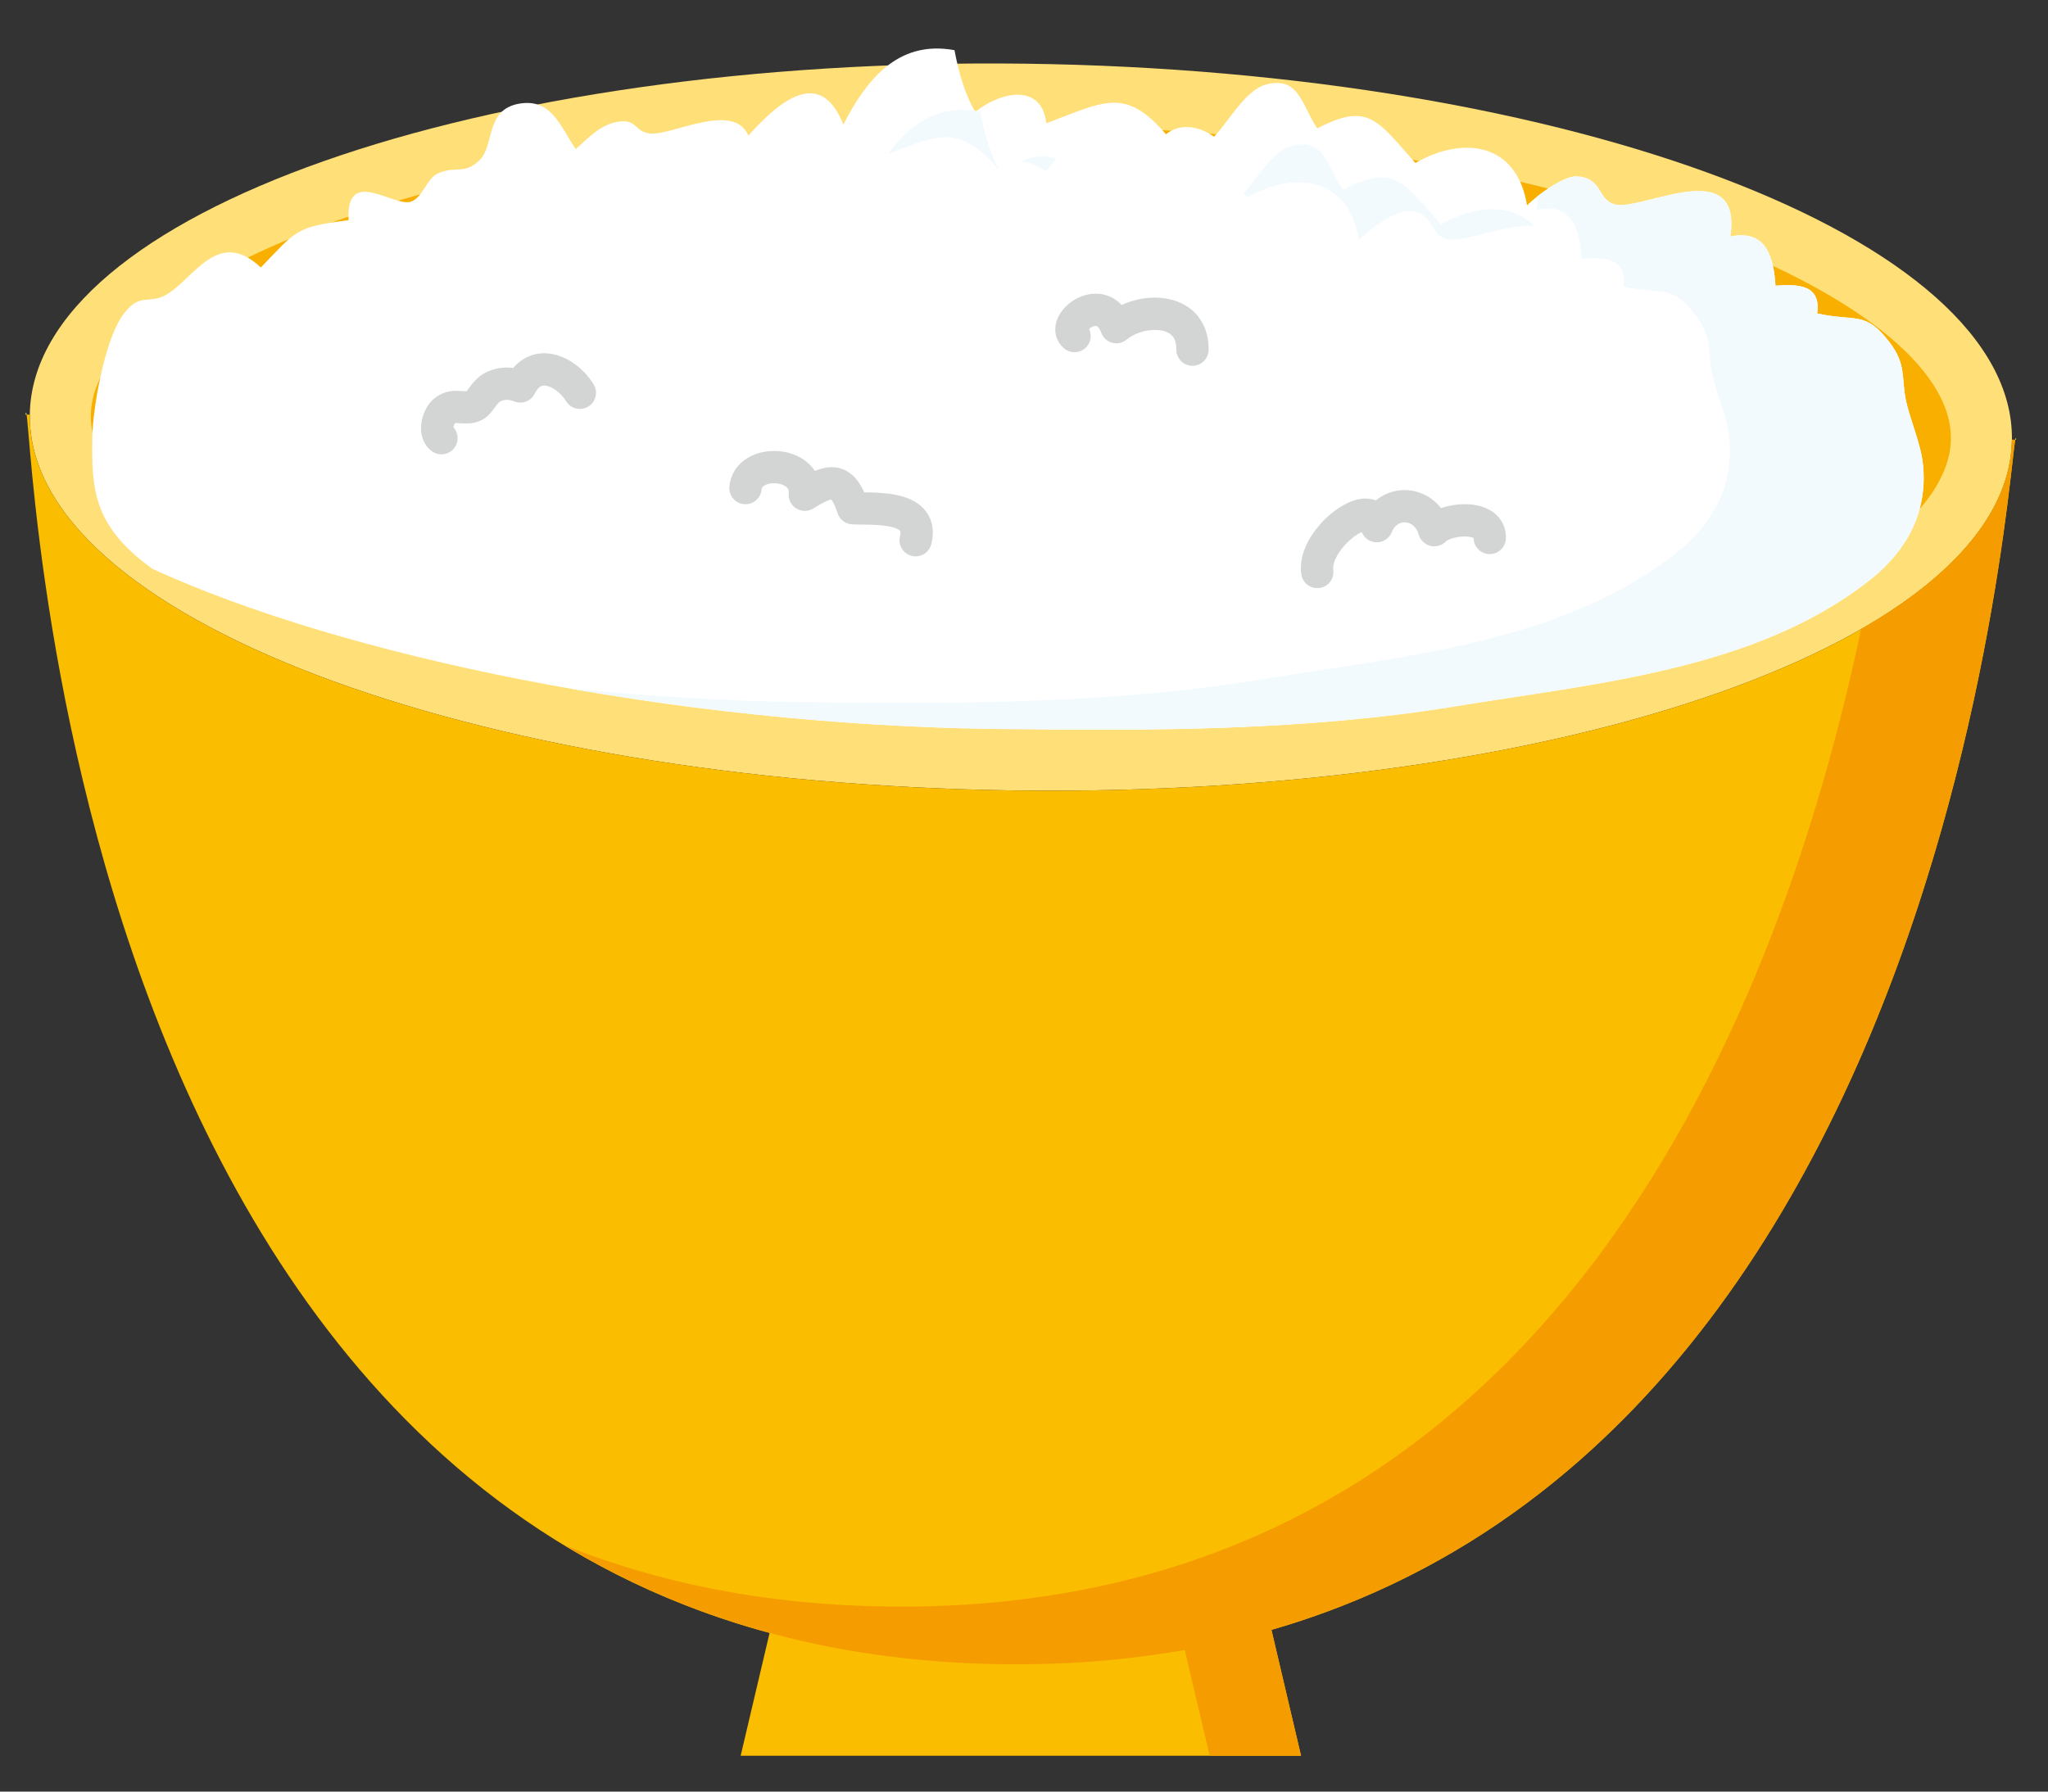 <?xml version="1.0" encoding="UTF-8" standalone="no"?>
<svg
   xmlns:dc="http://purl.org/dc/elements/1.1/"
   xmlns:cc="http://creativecommons.org/ns#"
   xmlns:rdf="http://www.w3.org/1999/02/22-rdf-syntax-ns#"
   xmlns:svg="http://www.w3.org/2000/svg"
   xmlns="http://www.w3.org/2000/svg"
   xmlns:sodipodi="http://sodipodi.sourceforge.net/DTD/sodipodi-0.dtd"
   xmlns:inkscape="http://www.inkscape.org/namespaces/inkscape"
   version="1.1"
   x="0"
   y="0"
   width="800"
   height="700"
   viewBox="0 0 800 700"
   id="svg6560"
   sodipodi:docname="bowlofrice2.svg"
   inkscape:version="0.92.1 r15371">
  <rect x="0" y="0" width="800" height="700" fill="#333333" stroke="none"/>
  <sodipodi:namedview
     pagecolor="#ffffff"
     bordercolor="#666666"
     borderopacity="1"
     objecttolerance="10"
     gridtolerance="10"
     guidetolerance="10"
     inkscape:pageopacity="0"
     inkscape:pageshadow="2"
     inkscape:window-width="1366"
     inkscape:window-height="706"
     id="namedview6562"
     showgrid="false"
     fit-margin-top="0"
     fit-margin-left="0"
     fit-margin-right="0"
     fit-margin-bottom="0"
     inkscape:zoom="0.49687246"
     inkscape:cx="371.70496"
     inkscape:cy="423.13583"
     inkscape:window-x="-8"
     inkscape:window-y="-8"
     inkscape:window-maximized="1"
     inkscape:current-layer="g7648" />
  <defs
     id="defs6292">
    <clipPath
       id="Clip_1">
      <path
         d="m 1021.862,774.95 c -25.048,2.589 -45.56,8.807 -69.716,16.343 v 0 c -15.526,4.851 -32.205,8.427 -46.07,17.326 v 0 c -9.88,6.363 -27.878,20.157 -28.04,32.959 v 0 c -0.339,27.847 76.917,59.992 180.846,61.347 v 0 c 2.243,0.036 4.462,0.047 6.68,0.047 v 0 c 103.167,0 175.434,-29.935 175.765,-56.787 v 0 c 0.19,-16.008 -19.288,-28.628 -30.231,-37.617 v 0 c -13.619,-11.179 -33.294,-12.676 -49.575,-17.635 v 0 c -22.454,-6.837 -46.077,-8.42 -68.964,-13.299 v 0 c -12.927,-2.751 -28.611,-4.004 -43.948,-4.003 v 0 c -9.272,0 -18.418,0.457 -26.747,1.319 z"
         id="path6277"
         inkscape:connector-curvature="0" />
    </clipPath>
    <clipPath
       id="Clip_2">
      <path
         d="M 0,0 H 1254.07 V 1103.426 H 0 Z"
         id="path6280"
         inkscape:connector-curvature="0" />
    </clipPath>
    <clipPath
       id="Clip_3">
      <path
         d="M 185.545,98.815 0.274,94.359 c 0,28.252 9.014,67.277 16.848,88.92 v 0 C 56.305,291.519 127.441,303.04 185.545,303.04 v 0 c 58.105,0 129.257,-11.521 168.424,-119.761 v 0 c 7.835,-21.643 16.849,-60.668 16.849,-88.92 v 0 z"
         id="path6283"
         inkscape:connector-curvature="0" />
    </clipPath>
    <clipPath
       id="Clip_4">
      <path
         d="M 1068.509,98.815 883.245,94.366 c 0,28.245 9.007,67.27 16.841,88.92 v 0 c 39.175,108.24 110.319,119.754 168.423,119.754 v 0 c 58.113,0 129.256,-11.514 168.432,-119.754 v 0 c 7.834,-21.65 16.841,-60.675 16.841,-88.92 v 0 z"
         id="path6286"
         inkscape:connector-curvature="0" />
    </clipPath>
    <clipPath
       id="Clip_5">
      <path
         d="M 0,0 H 1254.07 V 1103.426 H 0 Z"
         id="path6289"
         inkscape:connector-curvature="0" />
    </clipPath>
  </defs>
  <g
     id="g7648"
     transform="matrix(2,0,0,2,-1720.588,-1520.852)">
    <g
       id="g8786">
      <path
         d="m 1114.402,1103.426 h -109.449 l 8.417,-35.746 h 92.632 z"
         id="path14045"
         inkscape:connector-curvature="0"
         style="fill:#fbbd00" />
      <path
         d="m 1253.248,846.328 c -0.489,39.192 -87.566,69.88 -194.512,68.523 -106.879,-1.394 -193.124,-34.238 -192.622,-73.428 0.513,-39.219 87.575,-69.9 194.422,-68.555 106.939,1.375 193.186,34.251 192.712,73.46"
         id="path14049"
         inkscape:connector-curvature="0"
         style="fill:#ffdf78" />
      <path
         d="m 1065.562,902.972 c -2.219,0 -4.437,-0.011 -6.68,-0.047 -103.937,-1.355 -181.197,-33.504 -180.846,-61.347 0.344,-26.875 72.601,-56.83 175.73,-56.83 2.203,0 4.397,0.02 6.621,0.043 103.977,1.33 181.271,33.517 180.939,61.394 -0.331,26.852 -72.597,56.787 -175.764,56.787"
         id="path14051"
         inkscape:connector-curvature="0"
         style="fill:#f8af00" />
      <path
         d="m 1054.829,779.862 c -1.464,0.604 -2.87,1.464 -4.042,2.443 -1.954,-3.241 -3.249,-7.69 -4.07,-12.075 -11.302,-2.088 -17.373,6.173 -21.717,14.519 -4.456,-11.318 -12.446,-4.647 -18.549,2.179 -2.795,-6.735 -14.768,-0.087 -19.032,-0.411 -3.233,-0.256 -2.598,-2.807 -6.158,-2.341 -3.596,0.463 -5.815,3 -8.515,5.373 -2.996,-4.327 -4.647,-9.908 -10.955,-8.886 -6.829,1.117 -4.832,8.234 -7.876,11.101 -3.174,2.98 -4.701,0.856 -8.333,2.676 -1.946,0.979 -2.937,4.959 -5.254,5.44 -3.557,0.731 -12.483,-6.849 -11.958,3.561 -10.429,1.322 -10.181,2.041 -17.132,9.241 -8.365,-7.856 -13.008,2.109 -18.412,5.29 -3.561,2.088 -5.373,-0.711 -8.792,4.371 -3.284,4.863 -5.621,17.653 -5.708,23.484 -0.134,9.936 -0.008,17.267 11.744,25.731 37.017,16.971 101.021,30.495 165.766,31.305 29.446,0.335 59.472,0.335 88.621,-4.437 27.365,-4.513 58.914,-7.083 81.235,-24.847 7.019,-5.594 11.1,-13.103 10.2,-22.277 -0.418,-4.271 -2.597,-8.934 -3.379,-12.814 -0.861,-4.291 0.134,-6.877 -3.181,-11.219 -4.754,-6.237 -6.561,-3.928 -14.109,-5.61 0.766,-5.669 -3.759,-5.744 -8.156,-5.424 -0.348,-5.554 -1.816,-11.073 -8.819,-9.6 2.36,-16.08 -16.84,-5.231 -22.281,-6.219 -3.751,-0.681 -2.471,-5.194 -7.627,-5.526 -2.676,-0.177 -7.989,3.825 -9.798,5.649 -1.942,-12.143 -12.316,-13.698 -21.807,-8.278 -7.563,-8.522 -9.222,-11.887 -19.169,-6.758 -3.103,-4.659 -3.569,-10.272 -10.012,-8.555 -4.05,1.082 -7.216,7.169 -10.153,10.185 -2.913,-2.092 -6.624,-2.731 -9.372,-0.473 -8.088,-9.463 -12.285,-6.242 -23.378,-2.156 -0.683,-6.017 -5.499,-6.435 -9.822,-4.642"
         id="path14055"
         inkscape:connector-curvature="0"
         style="fill:#ffffff" />
      <path
         d="m 1064.555,793.879 c 0.655,-0.675 1.319,-1.505 1.997,-2.393 -1.89,-0.876 -4.37,-0.592 -6.723,0.375 -0.094,0.039 -0.185,0.103 -0.284,0.146 1.717,0.084 3.47,0.77 5.01,1.872"
         id="path14057"
         inkscape:connector-curvature="0"
         style="fill:#f2fafe" />
      <path
         d="m 1103.885,799.006 c 9.49,-5.42 19.865,-3.872 21.823,8.275 1.784,-1.828 7.09,-5.822 9.79,-5.653 5.148,0.332 3.869,4.852 7.611,5.53 3.229,0.585 11.266,-2.953 16.801,-2.613 -4.303,-4.441 -11.448,-4.125 -18.174,-0.284 -7.564,-8.522 -9.223,-11.887 -19.17,-6.758 -3.103,-4.659 -3.568,-10.272 -10.012,-8.555 -3.687,0.987 -6.631,6.095 -9.348,9.278 0.237,0.268 0.442,0.492 0.679,0.78"
         id="path14059"
         inkscape:connector-curvature="0"
         style="fill:#f2fafe" />
      <path
         d="m 1055.183,793.405 0.107,-0.075 c -1.662,-3.147 -2.826,-7.122 -3.573,-11.1 -8.401,-1.548 -13.911,2.613 -17.966,8.286 9.664,-3.692 13.829,-5.997 21.432,2.889"
         id="path14061"
         inkscape:connector-curvature="0"
         style="fill:#f2fafe" />
      <path
         d="m 1235.893,851.302 c -0.418,-4.271 -2.598,-8.934 -3.38,-12.814 -0.86,-4.291 0.135,-6.877 -3.181,-11.219 -4.753,-6.237 -6.56,-3.928 -14.108,-5.61 0.765,-5.669 -3.759,-5.744 -8.157,-5.424 -0.348,-5.554 -1.815,-11.073 -8.819,-9.6 2.361,-16.08 -16.84,-5.231 -22.28,-6.219 -3.751,-0.681 -2.472,-5.194 -7.628,-5.526 -1.981,-0.135 -5.384,2.01 -7.745,3.876 0,0.783 -0.055,1.639 -0.205,2.614 7.011,-1.472 8.48,4.043 8.82,9.601 4.405,-0.316 8.929,-0.249 8.155,5.424 7.564,1.682 9.364,-0.62 14.117,5.602 3.316,4.346 2.322,6.928 3.182,11.226 0.781,3.885 2.96,8.544 3.386,12.819 0.901,9.162 -3.189,16.675 -10.216,22.273 -22.312,17.756 -53.869,20.334 -81.227,24.838 -29.149,4.78 -59.17,4.78 -88.621,4.437 -15.699,-0.189 -31.348,-1.152 -46.586,-2.708 26.417,4.655 55.343,7.603 84.437,7.971 29.445,0.335 59.471,0.335 88.62,-4.437 27.366,-4.512 58.915,-7.083 81.235,-24.847 7.019,-5.594 11.101,-13.103 10.201,-22.277"
         id="path14063"
         inkscape:connector-curvature="0"
         style="fill:#f2fafe" />
      <path
         d="m 865.294,841.424 h 0.201 c -0.079,-0.485 -0.135,-0.512 -0.201,0"
         id="path14067"
         inkscape:connector-curvature="0"
         style="fill:#83cbe9" />
      <path
         d="m 1253.896,846.339 h 0.174 c -0.039,-0.43 -0.102,-0.398 -0.174,0"
         id="path14069"
         inkscape:connector-curvature="0"
         style="fill:#83cbe9" />
      <path
         d="m 1254.07,846.339 -0.821,-0.011 c -0.489,39.192 -87.566,69.881 -194.513,68.523 -106.879,-1.394 -193.123,-34.238 -192.621,-73.427 h -0.821 c 1.369,-11.617 1.969,241.724 190.924,244.123 188.567,2.404 196.857,-250.001 197.852,-239.208"
         id="path14047"
         inkscape:connector-curvature="0"
         style="fill:#fbbd00" />
      <path
         d="m 1253.248,846.327 c -0.174,13.71 -10.974,26.37 -29.465,36.989 -14.842,70.493 -58.678,192.623 -190.123,190.956 -23.966,-0.312 -44.885,-4.658 -63.174,-11.989 23.078,14.01 51.257,22.833 85.731,23.264 180.886,2.301 195.894,-229.84 197.679,-239.209 z"
         id="path14071"
         inkscape:connector-curvature="0"
         style="fill:#f59d00" />
      <path
         d="m 1106.001,1067.68 h -17.867 l 8.417,35.745 h 17.851 z"
         id="path14073"
         inkscape:connector-curvature="0"
         style="fill:#f59d00" />
      <path
         d="m 948.309,843.428 -0.751,1.088 1.241,-0.504 c -0.044,-0.122 -0.209,-0.394 -0.49,-0.584 l -0.751,1.088 1.241,-0.504 -0.47,0.192 0.503,-0.088 -0.033,-0.104 -0.47,0.192 0.503,-0.088 v -0.012 -0.047 c 0,-0.122 0.043,-0.396 0.133,-0.609 0.044,-0.107 0.094,-0.2 0.133,-0.258 l 0.043,-0.06 v -10e-4 l -0.008,0.007 0.058,-0.045 -0.038,-0.066 0.027,0.071 0.011,-0.008 -0.038,-0.065 0.027,0.071 v 0 c 0.012,0 0.09,-0.021 0.275,-0.02 0.323,-0.009 0.942,0.076 1.846,0.085 0.416,0 0.897,-0.026 1.424,-0.124 0.526,-0.097 1.099,-0.271 1.657,-0.547 0.476,-0.236 0.821,-0.504 1.101,-0.754 0.484,-0.441 0.794,-0.84 1.072,-1.2 0.406,-0.538 0.729,-1.001 0.988,-1.302 0.127,-0.149 0.234,-0.256 0.297,-0.31 l 0.057,-0.046 v 0 l -0.16,-0.251 0.13,0.266 0.03,-0.015 -0.16,-0.251 0.13,0.266 h 0.007 c 0.559,-0.267 0.957,-0.351 1.405,-0.355 0.395,0 0.864,0.079 1.499,0.322 1.518,0.587 3.222,-0.071 3.954,-1.524 0.411,-0.813 0.795,-1.178 1.061,-1.357 0.272,-0.174 0.466,-0.227 0.797,-0.236 0.243,0 0.56,0.051 0.928,0.183 0.551,0.194 1.206,0.577 1.805,1.094 0.603,0.513 1.149,1.155 1.535,1.788 0.909,1.486 2.852,1.952 4.338,1.043 1.485,-0.91 1.952,-2.851 1.042,-4.337 -1.007,-1.636 -2.359,-3.069 -3.969,-4.174 -0.807,-0.55 -1.683,-1.017 -2.63,-1.356 -0.947,-0.338 -1.971,-0.548 -3.049,-0.549 -1.439,-0.008 -2.983,0.408 -4.305,1.301 -1.328,0.888 -2.397,2.188 -3.188,3.764 l 2.818,1.417 1.137,-2.941 c -1.217,-0.472 -2.487,-0.748 -3.773,-0.747 -1.459,-0.008 -2.894,0.367 -4.174,0.997 h 0.008 c -0.857,0.42 -1.472,0.963 -1.955,1.464 -0.719,0.755 -1.191,1.465 -1.538,1.921 -0.168,0.226 -0.301,0.386 -0.346,0.431 l -0.012,0.012 v 10e-4 l 0.919,0.969 -0.584,-1.186 c -0.246,0.123 -0.327,0.212 -0.335,0.217 l 0.919,0.969 -0.584,-1.186 0.007,0.013 -0.007,-0.015 v 0 l 0.007,0.014 -0.007,-0.015 c 0,0 -0.069,0.024 -0.297,0.024 -0.326,0.009 -0.943,-0.077 -1.847,-0.085 -0.606,0 -1.362,0.055 -2.184,0.315 -0.821,0.255 -1.668,0.732 -2.379,1.383 l -0.007,0.007 c -0.85,0.786 -1.385,1.681 -1.768,2.612 -0.374,0.935 -0.589,1.918 -0.592,2.974 0,0.732 0.106,1.512 0.43,2.319 0.318,0.801 0.905,1.646 1.772,2.242 1.434,0.989 3.398,0.63 4.388,-0.803 0.99,-1.433 0.631,-3.398 -0.803,-4.388"
         id="path14075"
         inkscape:connector-curvature="0"
         style="fill:#d3d4d4" />
      <path
         d="m 1009.039,856.045 c 0.021,-0.206 0.06,-0.288 0.117,-0.385 0.046,-0.071 0.111,-0.151 0.224,-0.242 0.166,-0.137 0.445,-0.294 0.814,-0.407 0.369,-0.114 0.822,-0.183 1.284,-0.182 0.453,-10e-4 0.914,0.064 1.313,0.181 0.606,0.175 1.039,0.463 1.247,0.701 0.108,0.121 0.173,0.228 0.223,0.354 0.048,0.126 0.085,0.278 0.086,0.523 0,0.063 0,0.134 -0.01,0.213 -0.105,1.192 0.468,2.336 1.487,2.964 1.019,0.628 2.299,0.627 3.316,0 1.019,-0.633 1.889,-1.131 2.534,-1.422 0.322,-0.147 0.585,-0.241 0.768,-0.291 0.183,-0.05 0.281,-0.054 0.296,-0.054 v 0 l 0.019,-0.381 -0.175,0.333 0.156,0.048 0.019,-0.381 -0.175,0.333 0.129,-0.244 -0.148,0.233 0.019,0.011 0.129,-0.244 -0.148,0.233 0.037,-0.058 -0.042,0.056 h 0.01 l 0.037,-0.059 -0.042,0.057 c 0.01,0 0.182,0.145 0.434,0.59 0.253,0.439 0.565,1.153 0.88,2.142 0.399,1.251 1.538,2.127 2.851,2.191 1.07,0.051 2.279,0.034 3.548,0.072 0.946,0.026 1.91,0.081 2.78,0.193 0.652,0.084 1.251,0.202 1.735,0.344 0.363,0.107 0.661,0.228 0.872,0.339 0.326,0.171 0.428,0.297 0.452,0.335 l 0.031,0.07 c 0.012,0.039 0.03,0.114 0.03,0.264 0,0.156 -0.022,0.396 -0.104,0.728 -0.416,1.691 0.617,3.4 2.309,3.816 1.692,0.416 3.4,-0.617 3.817,-2.309 0.184,-0.75 0.286,-1.494 0.286,-2.235 0.01,-1.098 -0.239,-2.199 -0.724,-3.153 -0.42,-0.836 -1.009,-1.54 -1.651,-2.088 -1.135,-0.96 -2.391,-1.485 -3.618,-1.842 -1.845,-0.524 -3.71,-0.673 -5.394,-0.747 -0.841,-0.034 -1.633,-0.044 -2.331,-0.051 -0.696,-0.009 -1.302,-0.016 -1.731,-0.037 l -0.154,3.151 3.005,-0.96 c -0.32,-1 -0.664,-1.889 -1.063,-2.697 -0.599,-1.203 -1.328,-2.265 -2.385,-3.095 -0.525,-0.41 -1.133,-0.744 -1.772,-0.958 -0.64,-0.216 -1.302,-0.312 -1.925,-0.31 -0.699,10e-4 -1.349,0.111 -1.954,0.275 -0.908,0.249 -1.726,0.614 -2.534,1.031 -0.808,0.418 -1.605,0.895 -2.432,1.407 l 1.661,2.682 3.142,0.279 c 0.023,-0.258 0.034,-0.516 0.034,-0.773 0.01,-1.306 -0.318,-2.575 -0.903,-3.648 -0.436,-0.805 -1.006,-1.496 -1.642,-2.062 -0.957,-0.85 -2.052,-1.428 -3.176,-1.806 -1.126,-0.374 -2.293,-0.55 -3.457,-0.552 -0.939,0.001 -1.88,0.117 -2.799,0.365 -1.374,0.373 -2.73,1.042 -3.852,2.156 -0.558,0.555 -1.047,1.224 -1.407,1.985 -0.362,0.759 -0.591,1.604 -0.665,2.478 -0.15,1.734 1.136,3.263 2.872,3.413 1.735,0.149 3.264,-1.136 3.413,-2.871"
         id="path14077"
         inkscape:connector-curvature="0"
         style="fill:#d3d4d4" />
      <path
         d="m 1072.199,823.676 -0.91,1.07 1.27,-0.581 c -0.098,-0.22 -0.253,-0.402 -0.36,-0.489 l -0.91,1.07 1.27,-0.581 -1.359,0.623 h 1.499 c 0,-0.165 -0.037,-0.404 -0.14,-0.623 l -1.359,0.623 h 1.499 -0.942 l 0.906,0.282 c 0.012,-0.039 0.036,-0.132 0.036,-0.282 h -0.942 l 0.906,0.282 -0.249,-0.078 0.24,0.105 0.01,-0.027 -0.249,-0.078 0.24,0.105 c 0,-10e-4 0.052,-0.103 0.165,-0.228 0.166,-0.192 0.459,-0.423 0.751,-0.564 0.293,-0.148 0.572,-0.204 0.727,-0.201 0.085,0 0.136,0.01 0.181,0.025 0.064,0.025 0.126,0.043 0.283,0.203 0.149,0.16 0.385,0.486 0.614,1.104 0.355,0.958 1.165,1.692 2.154,1.953 0.99,0.26 2.055,0.02 2.838,-0.639 0.613,-0.522 1.489,-1.014 2.466,-1.35 0.976,-0.34 2.046,-0.525 3.019,-0.523 0.69,-10e-4 1.328,0.091 1.855,0.251 0.396,0.12 0.73,0.276 1.003,0.455 0.41,0.271 0.688,0.569 0.919,1.01 0.227,0.443 0.41,1.071 0.413,2.041 v 0.078 c -0.01,1.741 1.392,3.163 3.133,3.174 1.742,0.012 3.164,-1.39 3.176,-3.132 v -0.12 c 0,-1.603 -0.288,-3.106 -0.877,-4.435 -0.437,-0.995 -1.043,-1.883 -1.759,-2.62 -1.077,-1.111 -2.384,-1.873 -3.73,-2.342 -1.35,-0.472 -2.748,-0.668 -4.131,-0.669 -1.738,0 -3.461,0.31 -5.084,0.871 -1.623,0.564 -3.151,1.38 -4.471,2.488 l 2.034,2.411 2.958,-1.096 c -0.309,-0.836 -0.695,-1.598 -1.164,-2.278 -0.701,-1.019 -1.614,-1.852 -2.646,-2.391 -1.03,-0.544 -2.148,-0.78 -3.183,-0.778 -1.066,0 -2.051,0.233 -2.934,0.59 -1.323,0.543 -2.436,1.351 -3.324,2.368 -0.444,0.512 -0.832,1.083 -1.133,1.744 -0.296,0.659 -0.511,1.421 -0.514,2.291 -10e-4,0.646 0.132,1.35 0.433,2.005 0.297,0.656 0.758,1.241 1.289,1.69 1.328,1.128 3.318,0.967 4.446,-0.36 1.129,-1.328 0.968,-3.318 -0.36,-4.447"
         id="path14079"
         inkscape:connector-curvature="0"
         style="fill:#d3d4d4" />
      <path
         d="m 1120.696,871.701 c -0.013,-0.092 -0.021,-0.194 -0.021,-0.305 -0.01,-0.51 0.189,-1.305 0.65,-2.181 0.675,-1.317 1.912,-2.753 3.157,-3.731 0.617,-0.492 1.233,-0.872 1.719,-1.095 0.243,-0.112 0.451,-0.185 0.598,-0.223 0.073,-0.02 0.13,-0.03 0.168,-0.036 l 0.041,-0.007 h 0.01 v -0.75 l -0.247,0.698 c 0.147,0.052 0.238,0.052 0.247,0.052 v -0.75 l -0.247,0.698 0.442,-1.249 -0.808,1.049 c 0.121,0.092 0.256,0.163 0.366,0.2 l 0.442,-1.249 -0.808,1.049 0.703,-0.914 -1.049,0.507 c 0.037,0.084 0.162,0.269 0.346,0.407 l 0.703,-0.914 -1.049,0.507 0.434,-0.209 -0.453,0.167 0.019,0.042 0.434,-0.209 -0.453,0.167 0.066,-0.025 -0.067,0.019 v 0.008 l 0.065,-0.025 -0.067,0.02 c 0,0.007 0.016,0.057 0.027,0.15 0.161,1.437 1.276,2.578 2.71,2.772 1.434,0.195 2.813,-0.608 3.351,-1.951 0.318,-0.78 0.718,-1.214 1.132,-1.501 0.418,-0.282 0.879,-0.416 1.365,-0.418 0.547,0 1.106,0.178 1.588,0.545 0.481,0.371 0.912,0.922 1.179,1.846 0.31,1.095 1.188,1.942 2.293,2.209 1.106,0.268 2.273,-0.083 3.05,-0.914 l -0.156,-0.145 0.147,0.152 0.01,-0.007 -0.156,-0.145 0.147,0.152 0.085,-0.063 c 0.2,-0.148 0.752,-0.414 1.417,-0.586 0.665,-0.179 1.448,-0.285 2.146,-0.284 0.447,0 0.859,0.043 1.176,0.112 0.238,0.051 0.422,0.116 0.534,0.169 0.084,0.039 0.127,0.07 0.137,0.079 l 0.01,-0.01 -0.01,0.009 v 10e-4 l 0.01,-0.01 -0.01,0.009 0.293,-0.303 -0.384,0.162 0.091,0.141 0.293,-0.303 -0.384,0.162 0.32,-0.136 -0.342,0.066 0.022,0.07 0.32,-0.136 -0.342,0.066 h 0.017 -0.018 l 10e-4,10e-4 h 0.017 -0.018 l 10e-4,0.031 v 0.024 c -0.046,1.743 1.328,3.191 3.07,3.237 1.741,0.046 3.19,-1.328 3.237,-3.069 v -0.192 c 0.01,-1.109 -0.291,-2.245 -0.866,-3.175 -0.424,-0.701 -0.98,-1.273 -1.57,-1.711 -0.892,-0.658 -1.847,-1.037 -2.787,-1.274 -0.943,-0.235 -1.887,-0.326 -2.82,-0.327 -1.525,0.007 -3.022,0.244 -4.415,0.686 -0.697,0.224 -1.366,0.5 -2.008,0.853 -0.64,0.357 -1.259,0.785 -1.829,1.393 l 2.307,2.151 3.036,-0.857 c -0.604,-2.156 -1.842,-3.95 -3.43,-5.152 -1.585,-1.207 -3.492,-1.834 -5.409,-1.833 -1.701,0 -3.424,0.497 -4.909,1.507 -1.487,1.005 -2.706,2.52 -3.443,4.372 l 2.928,1.173 3.134,-0.352 c -0.073,-0.646 -0.221,-1.285 -0.489,-1.912 -0.391,-0.933 -1.113,-1.831 -2.033,-2.381 -0.915,-0.559 -1.919,-0.755 -2.794,-0.754 -0.864,0 -1.645,0.171 -2.382,0.416 -1.286,0.434 -2.464,1.111 -3.597,1.945 -1.688,1.255 -3.257,2.868 -4.492,4.74 -0.617,0.937 -1.147,1.942 -1.538,3.02 -0.388,1.077 -0.64,2.234 -0.641,3.46 0,0.406 0.028,0.817 0.09,1.231 0.255,1.724 1.86,2.912 3.583,2.657 1.723,-0.256 2.912,-1.86 2.657,-3.583 z"
         id="path14081"
         inkscape:connector-curvature="0"
         style="fill:#d3d4d4" />
    </g>
  </g>
</svg>
